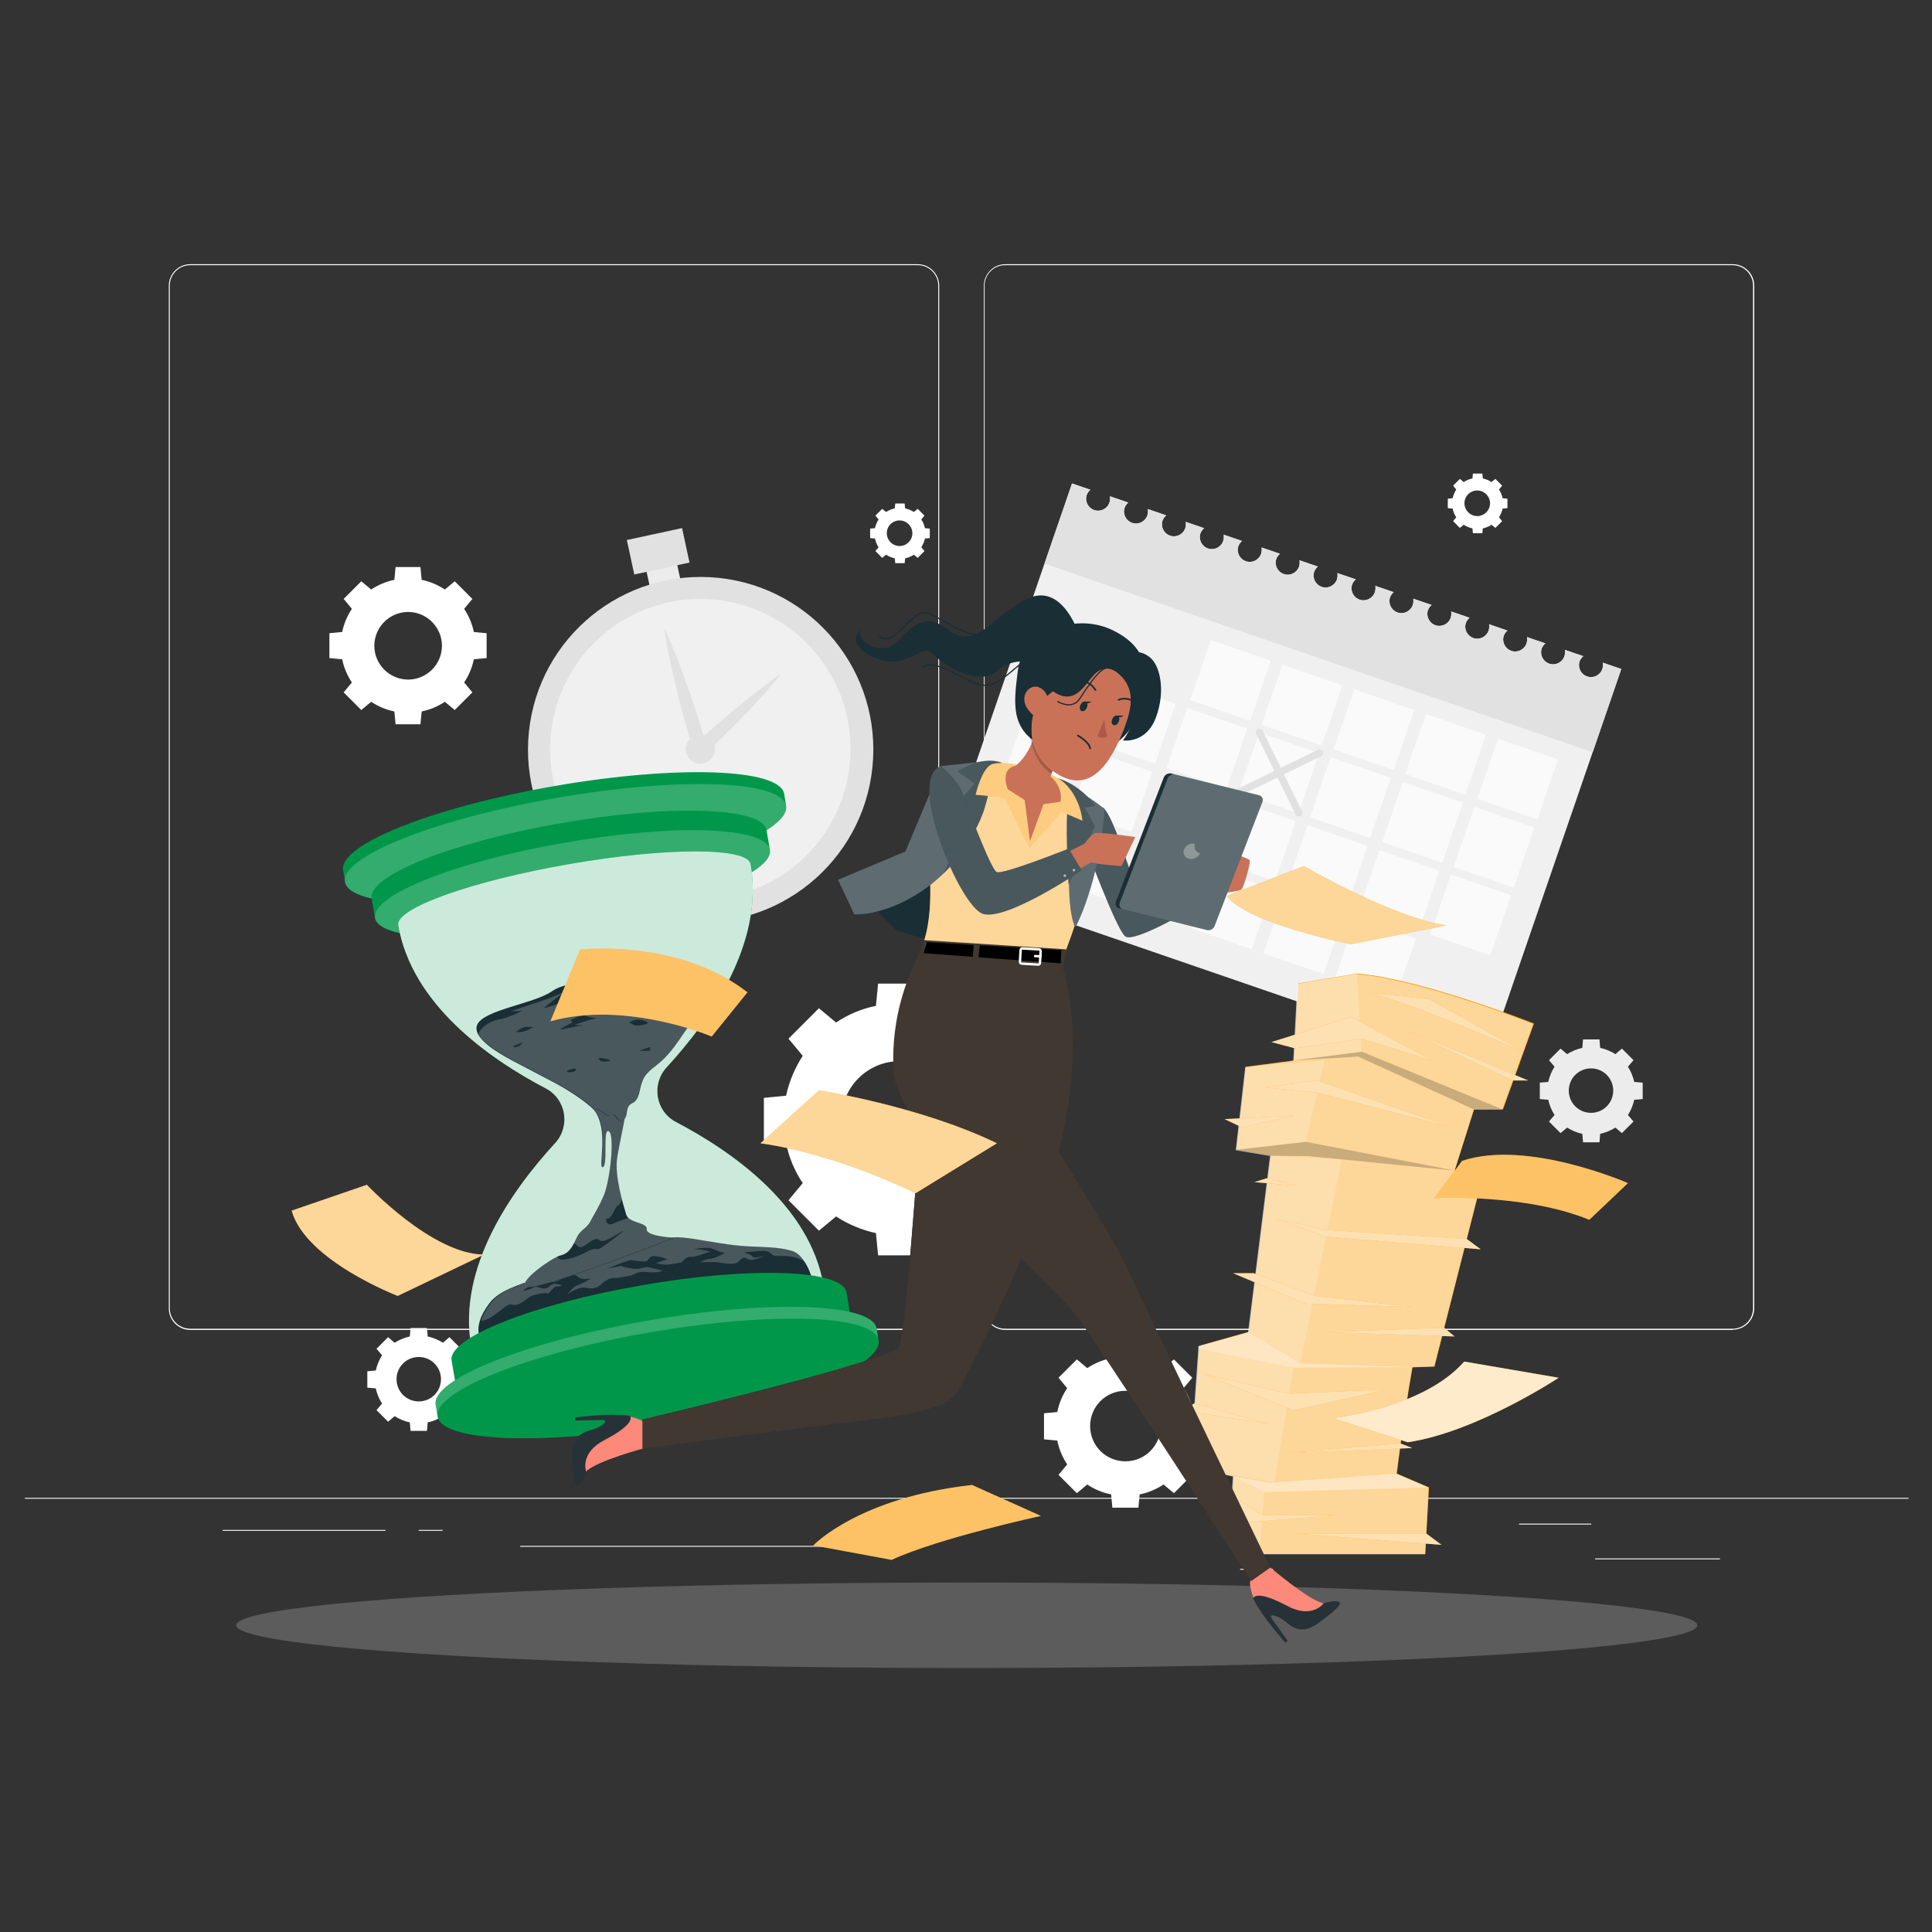 <?xml version="1.0" encoding="UTF-8"?>
<svg xmlns="http://www.w3.org/2000/svg" version="1.1" viewBox="0 0 800 800">
  <rect x="0" y="0" width="800" height="800" fill="#333333" stroke="none"/>
  <defs>
    <style>
      .cls-1, .cls-2 {
        opacity: .2;
      }

      .cls-1, .cls-3, .cls-4, .cls-5, .cls-6, .cls-7, .cls-8, .cls-9, .cls-10 {
        fill: #fff;
      }

      .cls-11 {
        fill: #fafafa;
      }

      .cls-12 {
        fill: #263237;
      }

      .cls-13 {
        fill: #fb9900;
      }

      .cls-2, .cls-14 {
        isolation: isolate;
      }

      .cls-15 {
        fill: #f0f0f0;
      }

      .cls-16 {
        fill: #ad5945;
      }

      .cls-17 {
        stroke: #e1e1e1;
        stroke-width: 3px;
      }

      .cls-17, .cls-18, .cls-19, .cls-20 {
        fill: none;
        stroke-linecap: round;
        stroke-linejoin: round;
      }

      .cls-21 {
        fill: #413831;
      }

      .cls-4 {
        opacity: .5;
      }

      .cls-22 {
        fill: #1a2e35;
      }

      .cls-18 {
        stroke-width: .5px;
      }

      .cls-18, .cls-19 {
        stroke: #1a2e35;
      }

      .cls-14, .cls-8, .cls-23 {
        opacity: 0;
      }

      .cls-24 {
        fill: #fd897b;
      }

      .cls-5 {
        opacity: .3;
      }

      .cls-6 {
        opacity: .8;
      }

      .cls-7 {
        opacity: .4;
      }

      .cls-25 {
        fill: #ececec;
      }

      .cls-19 {
        stroke-width: .7px;
      }

      .cls-26 {
        fill: #ca7258;
      }

      .cls-20 {
        stroke: #fff;
      }

      .cls-9 {
        opacity: .6;
      }

      .cls-10 {
        opacity: .7;
      }

      .cls-27 {
        fill: #00974a;
      }

      .cls-28 {
        fill: #e1e1e1;
      }
    </style>
  </defs>
  <!-- Generator: Adobe Illustrator 28.7.1, SVG Export Plug-In . SVG Version: 1.2.0 Build 142)  -->
  <g>
    <g id="Calque_1">
      <g>
        <rect class="cls-25" x="10.3" y="620.2" width="780" height=".4"/>
        <rect class="cls-25" x="660.5" y="645.3" width="51.7" height=".4"/>
        <rect class="cls-25" x="513.5" y="649.6" width="13.6" height=".4"/>
        <rect class="cls-25" x="629" y="630.9" width="29.9" height=".4"/>
        <rect class="cls-25" x="92.2" y="633.5" width="67.4" height=".4"/>
        <rect class="cls-25" x="173.4" y="633.5" width="9.9" height=".4"/>
        <rect class="cls-25" x="215.4" y="640.1" width="146.1" height=".4"/>
        <path class="cls-3" d="M380.1,550.7H78.8c-4.9,0-8.9-4-8.9-8.9V118.3c0-4.9,4-8.9,8.9-8.9h301.2c4.9,0,8.9,4,8.9,8.9v423.4c0,4.9-4,8.9-8.9,8.9ZM78.8,109.8c-4.7,0-8.5,3.8-8.5,8.5v423.4c0,4.7,3.8,8.5,8.5,8.5h301.2c4.7,0,8.5-3.8,8.5-8.5V118.3c0-4.7-3.8-8.5-8.5-8.5H78.8Z"/>
        <path class="cls-3" d="M717.5,550.7h-301.2c-4.9,0-8.9-4-8.9-8.9V118.3c0-4.9,4-8.9,8.9-8.9h301.2c4.9,0,8.9,4,8.9,8.9v423.4c0,4.9-4,8.9-8.9,8.9ZM416.2,109.8c-4.7,0-8.5,3.8-8.5,8.5v423.4c0,4.7,3.8,8.5,8.5,8.5h301.2c4.7,0,8.5-3.8,8.5-8.5V118.3c0-4.7-3.8-8.5-8.5-8.5h-301.2Z"/>
      </g>
      <g>
        <g>
          <rect class="cls-25" x="268.1" y="232.2" width="13" height="13" transform="translate(-44.1 63.1) rotate(-12.2)"/>
          <circle class="cls-28" cx="290" cy="310.2" r="71.5" transform="translate(-35.3 583.2) rotate(-86.9)"/>
          <circle class="cls-15" cx="290" cy="310.2" r="62.2" transform="translate(-130.5 250.9) rotate(-38.9)"/>
          <rect class="cls-28" x="260.7" y="221.2" width="23.4" height="14.6" transform="translate(-42 62.5) rotate(-12.2)"/>
          <path class="cls-28" d="M295.9,308.9c.7,3.3-1.4,6.5-4.6,7.2s-6.5-1.4-7.2-4.6c-.7-3.3,1.4-6.5,4.6-7.2,3.3-.7,6.5,1.4,7.2,4.6Z"/>
          <path class="cls-28" d="M275,259.9c1.9,4,3.5,8.1,5.2,12.1l2.3,6.1,2.2,6.2c1.5,4.1,2.8,8.3,4.2,12.4,1.3,4.2,2.6,8.3,3.8,12.5l-4.7-1.3c2.8-2.6,5.7-5.2,8.6-7.7,2.9-2.5,5.8-5,8.8-7.4,2.9-2.5,6-4.8,9-7.2,3.1-2.3,6.1-4.7,9.3-6.8-2.4,3-5,5.9-7.5,8.8-2.6,2.8-5.2,5.7-7.9,8.4-2.7,2.8-5.3,5.5-8.1,8.2-2.7,2.7-5.5,5.3-8.3,8l-3.3,3.1-1.4-4.4c-1.3-4.2-2.5-8.4-3.7-12.6-1.2-4.2-2.3-8.4-3.3-12.7l-1.5-6.4-1.4-6.4c-.9-4.3-1.7-8.6-2.3-13Z"/>
        </g>
        <g>
          <path class="cls-15" d="M670.9,278.3l-56.1,163.1-227-78.1,56.1-163.1,7.6,2.6c-.6.5-1.2,1.3-1.5,2.1-.9,2.6.5,5.4,3.1,6.3,2.6.9,5.4-.5,6.3-3.1.3-.9.3-1.8.2-2.6l7.6,2.6c-.6.5-1.2,1.3-1.5,2.1-.9,2.6.5,5.4,3.1,6.3,2.6.9,5.4-.5,6.3-3.1.3-.9.3-1.8.2-2.6l7.6,2.6c-.6.5-1.2,1.3-1.5,2.1-.9,2.6.5,5.4,3.1,6.3,2.6.9,5.4-.5,6.3-3.1.3-.9.3-1.8.2-2.6l7.6,2.6c-.6.5-1.2,1.3-1.5,2.1-.9,2.6.5,5.4,3.1,6.3,2.6.9,5.4-.5,6.3-3.1.3-.9.3-1.8.2-2.6l7.6,2.6c-.6.5-1.2,1.3-1.5,2.1-.9,2.6.5,5.4,3.1,6.3,2.6.9,5.4-.5,6.3-3.1.3-.9.3-1.8.2-2.6l7.6,2.6c-.6.5-1.2,1.3-1.5,2.1-.9,2.6.5,5.4,3.1,6.3,2.6.9,5.4-.5,6.3-3.1.3-.9.3-1.8.2-2.6l7.6,2.6c-.6.5-1.2,1.3-1.5,2.1-.9,2.6.5,5.4,3.1,6.3,2.6.9,5.4-.5,6.3-3.1.3-.9.3-1.8.2-2.6l7.6,2.6c-.6.5-1.2,1.3-1.5,2.1-.9,2.6.5,5.4,3.1,6.3,2.6.9,5.4-.5,6.3-3.1.3-.9.3-1.8.2-2.6l7.6,2.6c-.6.5-1.2,1.3-1.5,2.1-.9,2.6.5,5.4,3.1,6.3,2.6.9,5.4-.5,6.3-3.1.3-.9.3-1.8.2-2.6l7.6,2.6c-.6.5-1.2,1.3-1.5,2.1-.9,2.6.5,5.4,3.1,6.3,2.6.9,5.4-.5,6.3-3.1.3-.9.3-1.8.2-2.6l7.6,2.6c-.6.5-1.2,1.3-1.5,2.1-.9,2.6.5,5.4,3.1,6.3,2.6.9,5.4-.5,6.3-3.1.3-.9.3-1.8.2-2.6l7.6,2.6c-.6.5-1.2,1.3-1.5,2.1-.9,2.6.5,5.4,3.1,6.3,2.6.9,5.4-.5,6.3-3.1.3-.9.3-1.8.2-2.6l7.6,2.6c-.6.5-1.2,1.3-1.5,2.1-.9,2.6.5,5.4,3.1,6.3,2.6.9,5.4-.5,6.3-3.1.3-.9.3-1.8.2-2.6l7.6,2.6c-.6.5-1.2,1.3-1.5,2.1-.9,2.6.5,5.4,3.1,6.3,2.6.9,5.4-.5,6.3-3.1.3-.9.3-1.8.2-2.6l7.6,2.6Z"/>
          <path class="cls-28" d="M670.9,278.3l-11.4,33.2-227-78.1,11.4-33.2,7.6,2.6c-.6.5-1.2,1.3-1.5,2.1-.9,2.6.5,5.4,3.1,6.3,2.6.9,5.4-.5,6.3-3.1.3-.9.3-1.8.2-2.6l7.6,2.6c-.6.5-1.2,1.3-1.5,2.1-.9,2.6.5,5.4,3.1,6.3,2.6.9,5.4-.5,6.3-3.1.3-.9.3-1.8.2-2.6l7.6,2.6c-.6.5-1.2,1.3-1.5,2.1-.9,2.6.5,5.4,3.1,6.3,2.6.9,5.4-.5,6.3-3.1.3-.9.3-1.8.2-2.6l7.6,2.6c-.6.5-1.2,1.3-1.5,2.1-.9,2.6.5,5.4,3.1,6.3,2.6.9,5.4-.5,6.3-3.1.3-.9.3-1.8.2-2.6l7.6,2.6c-.6.5-1.2,1.3-1.5,2.1-.9,2.6.5,5.4,3.1,6.3,2.6.9,5.4-.5,6.3-3.1.3-.9.3-1.8.2-2.6l7.6,2.6c-.6.5-1.2,1.3-1.5,2.1-.9,2.6.5,5.4,3.1,6.3,2.6.9,5.4-.5,6.3-3.1.3-.9.3-1.8.2-2.6l7.6,2.6c-.6.5-1.2,1.3-1.5,2.1-.9,2.6.5,5.4,3.1,6.3,2.6.9,5.4-.5,6.3-3.1.3-.9.3-1.8.2-2.6l7.6,2.6c-.6.5-1.2,1.3-1.5,2.1-.9,2.6.5,5.4,3.1,6.3,2.6.9,5.4-.5,6.3-3.1.3-.9.3-1.8.2-2.6l7.6,2.6c-.6.5-1.2,1.3-1.5,2.1-.9,2.6.5,5.4,3.1,6.3,2.6.9,5.4-.5,6.3-3.1.3-.9.3-1.8.2-2.6l7.6,2.6c-.6.5-1.2,1.3-1.5,2.1-.9,2.6.5,5.4,3.1,6.3,2.6.9,5.4-.5,6.3-3.1.3-.9.3-1.8.2-2.6l7.6,2.6c-.6.5-1.2,1.3-1.5,2.1-.9,2.6.5,5.4,3.1,6.3,2.6.9,5.4-.5,6.3-3.1.3-.9.3-1.8.2-2.6l7.6,2.6c-.6.5-1.2,1.3-1.5,2.1-.9,2.6.5,5.4,3.1,6.3,2.6.9,5.4-.5,6.3-3.1.3-.9.3-1.8.2-2.6l7.6,2.6c-.6.5-1.2,1.3-1.5,2.1-.9,2.6.5,5.4,3.1,6.3,2.6.9,5.4-.5,6.3-3.1.3-.9.3-1.8.2-2.6l7.6,2.6c-.6.5-1.2,1.3-1.5,2.1-.9,2.6.5,5.4,3.1,6.3,2.6.9,5.4-.5,6.3-3.1.3-.9.3-1.8.2-2.6l7.6,2.6Z"/>
          <g>
            <g>
              <rect class="cls-11" x="496.5" y="268.4" width="26.3" height="26.3" transform="translate(119.3 -150.4) rotate(19)"/>
              <rect class="cls-11" x="526.2" y="278.7" width="26.3" height="26.3" transform="translate(124.2 -159.6) rotate(19)"/>
              <rect class="cls-11" x="555.9" y="288.9" width="26.3" height="26.3" transform="translate(129.2 -168.7) rotate(19)"/>
              <rect class="cls-11" x="585.6" y="299.1" width="26.3" height="26.3" transform="translate(134.1 -177.8) rotate(19)"/>
              <rect class="cls-11" x="615.4" y="309.3" width="26.3" height="26.3" transform="translate(139.1 -186.9) rotate(19)"/>
            </g>
            <g>
              <rect class="cls-11" x="427.3" y="276.1" width="26.3" height="26.3" transform="translate(118 -127.5) rotate(19)"/>
              <rect class="cls-11" x="457.1" y="286.3" width="26.3" height="26.3" transform="translate(123 -136.7) rotate(19)"/>
              <rect class="cls-11" x="486.8" y="296.6" width="26.3" height="26.3" transform="translate(127.9 -145.8) rotate(19)"/>
              <rect class="cls-11" x="516.5" y="306.8" width="26.3" height="26.3" transform="translate(132.9 -154.9) rotate(19)"/>
              <rect class="cls-11" x="546.2" y="317" width="26.3" height="26.3" transform="translate(137.8 -164) rotate(19)"/>
              <rect class="cls-11" x="576" y="327.2" width="26.3" height="26.3" transform="translate(142.8 -173.1) rotate(19)"/>
              <rect class="cls-11" x="605.7" y="337.5" width="26.3" height="26.3" transform="translate(147.7 -182.2) rotate(19)"/>
            </g>
            <g>
              <rect class="cls-11" x="417.7" y="304.2" width="26.3" height="26.3" transform="translate(126.7 -122.9) rotate(19)"/>
              <rect class="cls-11" x="447.4" y="314.5" width="26.3" height="26.3" transform="translate(131.6 -132) rotate(19)"/>
              <rect class="cls-11" x="477.1" y="324.7" width="26.3" height="26.3" transform="translate(136.5 -141.1) rotate(19)"/>
              <rect class="cls-11" x="506.8" y="334.9" width="26.3" height="26.3" transform="translate(141.5 -150.2) rotate(19)"/>
              <rect class="cls-11" x="536.6" y="345.1" width="26.3" height="26.3" transform="translate(146.4 -159.3) rotate(19)"/>
              <rect class="cls-11" x="566.3" y="355.4" width="26.3" height="26.3" transform="translate(151.4 -168.4) rotate(19)"/>
              <rect class="cls-11" x="596" y="365.6" width="26.3" height="26.3" transform="translate(156.3 -177.6) rotate(19)"/>
            </g>
            <g>
              <rect class="cls-11" x="408" y="332.4" width="26.3" height="26.3" transform="translate(135.3 -118.2) rotate(19)"/>
              <rect class="cls-11" x="437.7" y="342.6" width="26.3" height="26.3" transform="translate(140.2 -127.3) rotate(19)"/>
              <rect class="cls-11" x="467.4" y="352.8" width="26.3" height="26.3" transform="translate(145.2 -136.4) rotate(19)"/>
              <rect class="cls-11" x="497.2" y="363" width="26.3" height="26.3" transform="translate(150.1 -145.5) rotate(19)"/>
              <rect class="cls-11" x="526.9" y="373.3" width="26.3" height="26.3" transform="translate(155.1 -154.6) rotate(19)"/>
              <rect class="cls-11" x="556.6" y="383.5" width="26.3" height="26.3" transform="translate(160 -163.8) rotate(19)"/>
            </g>
          </g>
          <line class="cls-17" x1="521.5" y1="303.2" x2="537.8" y2="336.6"/>
          <line class="cls-17" x1="546.4" y1="311.8" x2="512.9" y2="328.1"/>
        </g>
        <g>
          <path class="cls-3" d="M136.4,262.2v10.3l5.3.5c.7,3.5,2.1,6.7,4,9.6l-3.4,4.1,7.3,7.3,4.1-3.4c2.9,1.9,6.1,3.3,9.6,4l.5,5.3h10.3l.5-5.3c3.5-.7,6.7-2.1,9.6-4l4.1,3.4,7.3-7.3-3.4-4.1c1.9-2.9,3.3-6.1,4-9.6l5.3-.5v-10.3l-5.3-.5c-.7-3.5-2.1-6.7-4-9.6l3.4-4.1-7.3-7.3-4.1,3.4c-2.9-1.9-6.1-3.3-9.6-4l-.5-5.3h-10.3l-.5,5.3c-3.5.7-6.7,2.1-9.6,4l-4.1-3.4-7.3,7.3,3.4,4.1c-1.9,2.9-3.3,6.1-4,9.6l-5.3.5ZM169,253.4c7.7,0,14,6.3,14,14s-6.3,14-14,14-14-6.3-14-14,6.3-14,14-14Z"/>
          <path class="cls-3" d="M382.4,510.6c6-1.2,11.6-3.6,16.5-6.9l7.1,5.9,12.6-12.6-5.9-7.1c3.2-4.9,5.6-10.5,6.9-16.5l9.2-.9v-17.9l-9.2-.9c-1.2-6-3.6-11.6-6.9-16.5l5.9-7.1-12.6-12.6-7.1,5.9c-4.9-3.2-10.5-5.6-16.5-6.9l-.9-9.2h-17.9l-.9,9.2c-6,1.2-11.6,3.6-16.5,6.9l-7.1-5.9-12.6,12.6,5.9,7.1c-3.2,4.9-5.6,10.5-6.9,16.5l-9.2.9v17.9l9.2.9c1.2,6,3.6,11.6,6.9,16.5l-5.9,7.1,12.6,12.6,7.1-5.9c4.9,3.2,10.5,5.6,16.5,6.9l.9,9.2h17.9l.9-9.2ZM348.4,463.6c0-13.4,10.8-24.2,24.2-24.2s24.2,10.8,24.2,24.2-10.8,24.2-24.2,24.2-24.2-10.8-24.2-24.2Z"/>
          <path class="cls-3" d="M183.4,586.4l2.7,2.3,4.8-4.8-2.3-2.7c1.2-1.9,2.1-4,2.6-6.3l3.5-.3v-6.8l-3.5-.3c-.5-2.3-1.4-4.4-2.6-6.3l2.3-2.7-4.8-4.8-2.7,2.3c-1.9-1.2-4-2.1-6.3-2.6l-.3-3.5h-6.8s-.3,3.5-.3,3.5c-2.3.5-4.4,1.4-6.3,2.6l-2.7-2.3-4.8,4.8,2.3,2.7c-1.2,1.9-2.1,4-2.6,6.3l-3.5.3v6.8l3.5.3c.5,2.3,1.4,4.4,2.6,6.3l-2.3,2.7,4.8,4.8,2.7-2.3c1.9,1.2,4,2.1,6.3,2.6l.3,3.5h6.8l.3-3.5c2.3-.5,4.4-1.4,6.3-2.6ZM164.2,571.1c0-5.1,4.1-9.2,9.2-9.2s9.2,4.1,9.2,9.2-4.1,9.2-9.2,9.2-9.2-4.1-9.2-9.2Z"/>
          <path class="cls-3" d="M378.4,229.7l1.6,1.3,2.8-2.8-1.3-1.6c.7-1.1,1.2-2.3,1.5-3.6l2-.2v-3.9l-2-.2c-.3-1.3-.8-2.6-1.5-3.6l1.3-1.6-2.8-2.8-1.6,1.3c-1.1-.7-2.3-1.2-3.6-1.5l-.2-2h-3.9s-.2,2-.2,2c-1.3.3-2.6.8-3.6,1.5l-1.6-1.3-2.8,2.8,1.3,1.6c-.7,1.1-1.2,2.3-1.5,3.6l-2,.2v3.9l2,.2c.3,1.3.8,2.6,1.5,3.6l-1.3,1.6,2.8,2.8,1.6-1.3c1.1.7,2.3,1.2,3.6,1.5l.2,2h3.9l.2-2c1.3-.3,2.6-.8,3.6-1.5ZM367.2,220.8c0-3,2.4-5.3,5.3-5.3s5.3,2.4,5.3,5.3-2.4,5.3-5.3,5.3-5.3-2.4-5.3-5.3Z"/>
          <path class="cls-3" d="M617.6,217.3l1.6,1.3,2.8-2.8-1.3-1.6c.7-1.1,1.2-2.3,1.5-3.6l2-.2v-3.9l-2-.2c-.3-1.3-.8-2.6-1.5-3.6l1.3-1.6-2.8-2.8-1.6,1.3c-1.1-.7-2.3-1.2-3.6-1.5l-.2-2h-3.9s-.2,2-.2,2c-1.3.3-2.6.8-3.6,1.5l-1.6-1.3-2.8,2.8,1.3,1.6c-.7,1.1-1.2,2.3-1.5,3.6l-2,.2v3.9l2,.2c.3,1.3.8,2.6,1.5,3.6l-1.3,1.6,2.8,2.8,1.6-1.3c1.1.7,2.3,1.2,3.6,1.5l.2,2h3.9l.2-2c1.3-.3,2.6-.8,3.6-1.5ZM606.4,208.4c0-3,2.4-5.3,5.3-5.3s5.3,2.4,5.3,5.3-2.4,5.3-5.3,5.3-5.3-2.4-5.3-5.3Z"/>
          <path class="cls-25" d="M668.9,466.9l2.7,2.3,4.8-4.8-2.3-2.7c1.2-1.9,2.1-4,2.6-6.3l3.5-.3v-6.8l-3.5-.3c-.5-2.3-1.4-4.4-2.6-6.3l2.3-2.7-4.8-4.8-2.7,2.3c-1.9-1.2-4-2.1-6.3-2.6l-.3-3.5h-6.8s-.3,3.5-.3,3.5c-2.3.5-4.4,1.4-6.3,2.6l-2.7-2.3-4.8,4.8,2.3,2.7c-1.2,1.9-2.1,4-2.6,6.3l-3.5.3v6.8l3.5.3c.5,2.3,1.4,4.4,2.6,6.3l-2.3,2.7,4.8,4.8,2.7-2.3c1.9,1.2,4,2.1,6.3,2.6l.3,3.5h6.8l.3-3.5c2.3-.5,4.4-1.4,6.3-2.6ZM649.6,451.6c0-5.1,4.1-9.2,9.2-9.2s9.2,4.1,9.2,9.2-4.1,9.2-9.2,9.2-9.2-4.1-9.2-9.2Z"/>
          <path class="cls-3" d="M481.8,614.7l4.3,3.6,7.6-7.6-3.6-4.3c2-3,3.4-6.3,4.1-9.9l5.5-.5v-10.8l-5.5-.5c-.7-3.6-2.2-7-4.1-9.9l3.6-4.3-7.6-7.6-4.3,3.6c-3-2-6.3-3.4-9.9-4.1l-.5-5.5h-10.8s-.5,5.5-.5,5.5c-3.6.7-7,2.2-9.9,4.1l-4.3-3.6-7.6,7.6,3.6,4.3c-2,3-3.4,6.3-4.1,9.9l-5.5.5v10.8l5.5.5c.7,3.6,2.2,7,4.1,9.9l-3.6,4.3,7.6,7.6,4.3-3.6c3,2,6.3,3.4,9.9,4.1l.5,5.5h10.8l.5-5.5c3.6-.7,7-2.2,9.9-4.1ZM451.4,590.5c0-8.1,6.5-14.6,14.6-14.6s14.6,6.5,14.6,14.6-6.5,14.6-14.6,14.6-14.6-6.5-14.6-14.6Z"/>
        </g>
      </g>
      <ellipse id="_x3C_Path_x3E_" class="cls-1" cx="400.3" cy="673" rx="302.5" ry="17.7"/>
      <g>
        <g>
          <path class="cls-27" d="M230.1,325.4c-50.4,8.7-89.9,24.3-88,34.9l.8,4.9h0c1.8,10.5,44.2,12,94.6,3.3,50.4-8.7,89.9-24.3,88-34.9l-.8-4.9c-1.8-10.5-44.2-12-94.6-3.3Z"/>
          <ellipse class="cls-1" cx="234.2" cy="349.4" rx="92.7" ry="19.4" transform="translate(-56.1 45) rotate(-9.8)"/>
          <path class="cls-27" d="M232.7,340.8c-45.2,7.8-80.5,21.8-78.8,31.2l1.4,8.2h0c1.6,9.4,39.6,10.8,84.7,2.9,45.2-7.8,80.5-21.8,78.8-31.2h0l-1.4-8.2c-1.6-9.4-39.6-10.8-84.7-2.9Z"/>
          <path class="cls-1" d="M155.3,380.1c1.6,9.4,39.6,10.8,84.7,2.9,45.2-7.8,80.5-21.8,78.8-31.2-1.6-9.4-39.6-10.8-84.7-2.9-45.2,7.8-80.5,21.8-78.8,31.2Z"/>
        </g>
        <g>
          <path class="cls-27" d="M279.9,464.6c-8.4-4.4-10.3-15.6-3.9-22.6,18.3-19.9,40.5-51.6,34.8-84.2-1.2-7-34.8-7-75.1,0-40.3,7-72,18.3-70.8,25.3,5.6,32.6,37.1,55,61.1,67.6,8.4,4.4,10.3,15.6,3.9,22.6-18.3,19.9-40.5,51.6-34.8,84.2,1.2,7,34.8,7,75.1,0,40.3-7,72-18.3,70.8-25.3-5.6-32.6-37.1-55-61.1-67.6Z"/>
          <path class="cls-6" d="M279.9,464.6c-8.4-4.4-10.3-15.6-3.9-22.6,18.3-19.9,40.5-51.6,34.8-84.2-1.2-7-34.8-7-75.1,0-40.3,7-72,18.3-70.8,25.3,5.6,32.6,37.1,55,61.1,67.6,8.4,4.4,10.3,15.6,3.9,22.6-18.3,19.9-40.5,51.6-34.8,84.2,1.2,7,34.8,7,75.1,0,40.3-7,72-18.3,70.8-25.3-5.6-32.6-37.1-55-61.1-67.6Z"/>
        </g>
        <g>
          <path class="cls-22" d="M337.4,534.1c.7,7.3-129,32.6-137.7,21.4-1.5-1.9-2.2-4.8-1-8.6.6-2.1,1.9-4.5,3.9-7.2,4-5.4,12.8-7.8,18.8-10,4-1.5,8.1-2.8,12.2-4.2,4.4-1.5,8.9-.5,12.6-3.8,2.3-2,4-4.9,6.9-5.7,2.2-.5,4.5.3,6.6-.3,2.8-.7,4.8-3.7,7.6-3.8,1.4,0,2.8.7,4.2,1,2.5.5,5.1-.3,7.6-.5,2.5-.2,5,.2,7.5.5,7.8,1.2,15.6,2.8,23.4,3.2,5.8.3,12.2.2,17.8,1.8,2.2.6,4.2,2.5,5.7,5.1h0c1.9,3.1,3.2,7.1,3.6,11.1Z"/>
          <path class="cls-1" d="M294.4,518.2c.1,0,0,0-.3,0,.1,0,.2,0,.3,0Z"/>
          <path class="cls-1" d="M333.8,523c-3.6-3.3-10.2-3-12.1-2.9-1.9.1-2.6-1.5-4-2-1.4-.5-9.9.6-9.9.6,0,0,3.2.6,3.8,1.6.5,1,4.2-.1,4.7-.3-.5.3-4.8,2.6-6.9,1.2-2.2-1.5-2.9,1.2-4.5,1.8-1.6.7-6.7,0-7.6-.3-.8-.3-7.3,0-7.3,0,0,0,2.8-1.6,4.2-1.5,1.4.2,6.9-2.7,5.7-2.5-1.1.2-3.7-1.3-5.7-1.9-1.2-.4-5.1.1-7.2.5,2.6-.2,6.1.7,7.2,1-.7,0-2.1.7-4.7,1.5-2.9.9-2.8.5-4.3.7-1.5.3-2.9,2.2-2.9,2.2,0,0-2.6.6-5.4.9-2.8.3-5.3-.6-5.3-.6l4.9-1.6-1.7-.5c-1.7-.5-1.6-.5-3.6-.8-2-.3-2.8,1.6-3.3,2-.5.5-4.8,0-6-.3-1.2-.4-10.2,3.4-10.2,3.4l5.6-1s.9.6,4.6,1.1c3.8.5,4.3-.7,5.9-.6,1.6.1,6.8,1.5,6.8,1.5l-2,.5s-2.2.4-5.4,0c-3.2-.4-4.8,1.2-5.7,1.4-.9.2-6.3,1.3-7.3,1.1-1-.2-3.7,1-5.1,2.5-1.5,1.5-3.7,2.3-6.5,1.5-2.8-.7-7.6,2.7-7.6,2.7,0,0,2.5-3.3,3.8-3.6,1.3-.2,5.9-2.9,5.9-2.9,0,0-1,0-2.1.2-1.1.2-2.4-.2-3.9-1.3-1.5-1.1-3.1-.2-5.4.9-2.3,1.2-4.8,2.6-7.2.9-2.4-1.7-9.8,4.6-9.8,4.6,0,0,4.3-1.1,4.9-1.7.7-.6,1.2,0,3.4.5,2.2.4,2.9-1.1,4-1.7,1.1-.6,4.3.4,4.3.4,0,0-1.3.6-2.4.5-1.2-.2-3.1,3.2-3.7,2.9-.6-.4-5.2.2-7.1,1.2-1.9,1-4.8,4.4-7.7,3.4-2.4-.9-8,6.6-12.8,6.7.6-2.1,1.9-4.5,3.9-7.2,4-5.4,12.8-7.8,18.8-10,4-1.5,8.1-2.8,12.2-4.2,4.4-1.5,8.9-.5,12.6-3.8,2.3-2,4-4.9,6.9-5.7,2.2-.5,4.5.3,6.6-.3,2.8-.7,4.8-3.7,7.6-3.8,1.4,0,2.8.7,4.2,1,2.5.5,5.1-.3,7.6-.5,2.5-.2,5,.2,7.5.5,7.8,1.2,15.6,2.8,23.4,3.2,5.8.3,12.2.2,17.8,1.8,2.2.6,4.2,2.5,5.7,5.1Z"/>
        </g>
        <g>
          <path class="cls-27" d="M265.8,532.2c-45.2,7.8-80.5,21.8-78.8,31.2l1.4,8.2h0c1.6,9.4,39.6,10.8,84.7,2.9,45.2-7.8,80.5-21.8,78.8-31.2h0l-1.4-8.2c-1.6-9.4-39.6-10.8-84.7-2.9Z"/>
          <path class="cls-27" d="M268.4,546.8c-50.4,8.7-89.9,24.3-88,34.9l.8,4.9h0c1.8,10.5,44.2,12,94.6,3.3,50.4-8.7,89.9-24.3,88-34.9l-.8-4.9c-1.8-10.5-44.2-12-94.6-3.3Z"/>
          <g>
            <path class="cls-1" d="M210.3,595.4c-1.3,0-2.5-.1-3.7-.2,1.2,0,2.4.1,3.7.2Z"/>
            <path class="cls-1" d="M294.3,586.2c-.1,0-.2,0-.3,0,.1,0,.2,0,.3,0Z"/>
            <path class="cls-1" d="M190.8,593c.5.1,1,.3,1.6.4-.5-.1-1.1-.2-1.6-.4Z"/>
            <path class="cls-1" d="M268.4,546.8c-50.4,8.7-89.9,24.3-88,34.9l.8,4.9c.3,1.6,1.5,2.9,3.5,4.1-2-1.2-3.2-2.5-3.5-4.1-1.8-10.5,37.6-26.2,88-34.9,50.4-8.7,92.8-7.3,94.6,3.3h0l-.8-4.9c-1.8-10.5-44.2-12-94.6-3.3Z"/>
          </g>
        </g>
        <g>
          <path class="cls-22" d="M260.7,451.6c-1,7.8-3.8,19.6-5.1,27.5-1.3,7.9,2.6,20.1,3.7,23.8s8.8,3.1,8.5,6.1c-.3,3,11.5,3.5,11.5,3.5,0,0-55.2,21.8-60.8,20.4-5.5-1.4,10.4-12.3,13.4-13,3.1-.7,4.7-2.6,6.7-7,2-4.4,4.2-3.6,6.3-8,1-1.9,3.2-5.3,5.2-10.1,2.5-6.1,4.6-24.8,2-26.4-2.7-1.6-.2,14.3-2.5,14.9-2.2.5,2.9-15.7-3.8-23.9-6.7-8.2,14.8-7.7,14.8-7.7Z"/>
          <path class="cls-1" d="M279.2,512.4s-55.2,21.8-60.8,20.5c-5.1-1.3,7.9-10.6,12.4-12.7.3,3.2,9,0,12.4-2,3.4-1.9,3.7-.5,5-1.1,1.3-.6,10.8-7.7,9.8-7.4-1,.3-8.1,5.6-9.8,3.8-1.7-1.7-4.6,1.6-6.7,2.6-1.8.9-2.3-.2-3.8-1.5.3-.5.6-1.1.9-1.8,2-4.4,4.2-3.6,6.3-8,1-1.9,3.2-5.3,5.2-10.1,2.5-6.1,4.6-24.8,2-26.4-2.7-1.6-.2,14.3-2.4,14.9-2.2.5,2.9-15.7-3.8-23.9-6.7-8.2,14.8-7.7,14.8-7.7-1,7.8-3.8,19.6-5.1,27.5-.8,5.2.5,12.2,1.9,17.4-.4,1.3-.9,2.4-1.5,2.6-1.4.4-2.4,5.3-4.3,5.4-1.8.1-.3,3.6,2.3,2.1,1.7-.9,4.4-1.5,6.3-2.4,2.4,2.1,7.8,2.1,7.5,4.6-.3,3,11.5,3.5,11.5,3.5Z"/>
        </g>
        <g>
          <path class="cls-22" d="M290.6,415.9c-.3.4-.5.8-.6,1.1-2.1,3.9-4.5,7.6-7.1,11.2-2.5,3.7-5.2,7.6-8.5,10.7-3,2.9-6,4.2-7.9,7.7-.4.8-.7,1.7-1,2.7-.7,2.6-.9,5.7-3.1,7.2-.5.3-1.1.5-1.6,1-1.1,1-1.1,2.7-1.4,4.2-.3,1.5-1.7,3.1-3,2.4-1.1-.6-1.5-2.5-2.7-2.4-.3,0-.6.2-.9.3-1.3.3-2.5-.7-3.4-1.5-1-.9-2.4-1.7-3.5-1-3.5-3.3-7.2-5.8-11.1-8.2-3.3-2-6.6-3.7-10.2-5.6-7.8-4.2-16.9-8.4-22.3-12.7-2-1.6-3.5-3.2-4.4-4.8-.3-.7-.5-1.3-.6-2-.9-7.7,22.9-10,31.2-15.7,8.3-5.7,21.1-2.1,26.6-3.3,5.4-1.2,11.5.5,17.2,0,5.7-.4,9.3-2.1,12.6.4,3.3,2.4,7,1.7,7.7,3.6.4,1.1-1,3.5-2,5Z"/>
          <path class="cls-1" d="M283.4,413.5c-4.9-1,5.1-1.1,4.4-1.7-.7-.6-3.2-2.5-8.7-2.3-5.5.2-10.1-.2-11.2,0-1.2.2,3.8,1.7,3.8,1.7h-12.9c-4.2,0,2.9-1.7,2.9-1.7h-21.7c.6,0,4.8,2.5,2.3,2.5s-5.1,1.3-8.5,2.7c-3.4,1.3-7.8,2.7-8.4,2.7s7.8-6.3,8.3-6.6c-.5.2-7.5,3.1-10.4,4-3,1-10.8,3.6-11.6,3.8-.7.2,4.4,0,4.4,0,0,0-5.9,3-8.9,3.4-2.3.3-7.7,2.2-9.1,6.1.8,1.6,2.3,3.2,4.4,4.8,5.5,4.3,14.5,8.5,22.3,12.7,3.5,1.9,6.9,3.7,10.2,5.6,3.9,2.3,7.6,4.9,11.1,8.2,1.1-.7,2.5.2,3.5,1,1,.9,2.2,1.9,3.4,1.5.3,0,.6-.3.9-.3,1.3,0,1.6,1.9,2.7,2.4,1.3.7,2.7-.9,3-2.4.3-1.5.2-3.2,1.4-4.2.5-.4,1.1-.6,1.6-1,2.3-1.5,2.5-4.6,3.1-7.2.3-1,.6-1.9,1-2.7,1.8-3.5,4.9-4.8,7.9-7.7,3.3-3.1,5.9-7,8.5-10.7,2.5-3.6,4.9-7.3,7.1-11.2-1.8-3-1.7-2.5-6.6-3.5ZM212.8,433.6c-1.7-.2,3.7-1.9,3.7-1.9,0,0-1.3,2.1-3.7,1.9ZM213.8,427.2s2.7-2.1,3.8-2,3.3,0,3.3,0c0,0-4.3,2.9-7.1,2ZM235.3,443.9c-1.9-.4,2.1-1.6,3-1.3,1,.3-.7,1.7-3,1.3ZM244.9,422.1s-8.3,2.4-6.6,2.4h3.1c-.6,0-9.1,1.9-9.5,1.8s5.1-2.9,5.1-2.9c0,0-.6-.8-.6-1s1.9-.9,1.9-.9c.7-.6,3.7-1.4,4.8-.7,1.1.7,4.1.7,4.1.7l-2.3.6ZM248.4,439c-2.3-2.1,4.5,0,4.5,0,0,0-3,1.4-4.5,0ZM252.1,416.4c3.1-2.1,3.9,0,3.9,0,0,0-4.9.7-3.9,0ZM262.9,424.6c-.8-.4-2.4-1.2-2.4-1.2,0,0,2-1.2,3.3-1.2,2.2,0,3.6.7,4.4,1.2.9.5-4.5,1.7-5.3,1.2ZM269.1,435.1s-3.8,0-4.2,0c-.4,0,2.6-1.1,4.2-1.5v1.5ZM275,419.7s2.7-.6,4,.8c1.7,1.9-4-.8-4-.8Z"/>
        </g>
      </g>
      <g>
        <g>
          <path class="cls-13" d="M508.8,639.7l12.6,3.8h68.8l1.5-27.6-13.3-5.7s2.5-21.3,6.5-44.1l9.1-.3,19.4-76.4-11-4.8,8-25.3h12l12.8-35.5s-45.8-18.3-73.2-20.7l-24.5,4.1-1.7,31.9-19.9,2.6-3.9,34.4,14.2,2.4-9.1,73-20.5,5.8-3.6,50.3,17.8,3.7-1.8,28.4Z"/>
          <path class="cls-9" d="M610.3,459.4l-8,25.3,11,4.8-19.4,76.4-9.1.3c-4,22.8-6.5,44.1-6.5,44.1l13.3,5.7-1.5,27.6h-68.8l-12.6-3.8,1.8-28.4-17.8-3.7,3.5-49v-1.2c0,0,20.6-5.8,20.6-5.8l9.1-73-14.2-2.4,3.9-34.4,19.9-2.6,1.7-31.9,24.5-4.1c27.3,2.4,73.2,20.7,73.2,20.7l-12.8,35.5h-12Z"/>
          <polygon class="cls-7" points="591.6 615.9 523.6 617.8 510.6 611.3 525.5 614 578.3 610.2 591.6 615.9"/>
          <polygon class="cls-7" points="584.8 566.1 535.6 566.3 496.2 558.6 496.3 557.3 516.8 551.6 538.5 564.6 584.8 566.1"/>
          <polygon class="cls-2" points="602.3 484.7 541.6 478.7 525.9 478.6 511.7 476.1 540.7 472.8 602.3 484.7"/>
          <polygon class="cls-2" points="622.2 459.4 610.3 459.4 562.4 437.5 535.6 439.1 563.9 435.5 622.2 459.4"/>
          <polygon class="cls-1" points="561.8 403.1 563.9 435.5 535.6 439.1 537.3 407.3 561.8 403.1"/>
          <polygon class="cls-1" points="540.7 472.8 548.5 439.1 515.7 441.8 511.7 476.1 540.7 472.8"/>
          <polygon class="cls-1" points="525.9 478.6 555.6 480.1 538.5 564.6 516.8 551.6 525.9 478.6"/>
          <polygon class="cls-1" points="496.2 558.6 535.6 566.3 527.7 613.9 492.7 607.6 496.2 558.6"/>
          <polygon class="cls-1" points="523.6 617.8 521.4 643.5 508.8 639.7 510.6 611.3 523.6 617.8"/>
        </g>
        <polygon class="cls-13" points="499.2 569.2 533.8 577.1 574.5 575.3 535.6 584 499.2 569.2"/>
        <polygon class="cls-13" points="510.1 619.6 522.8 627.4 553.6 627.4 516.2 630.4 503.7 621.8 510.1 619.6"/>
        <polygon class="cls-13" points="536.2 635 590.6 635 596.9 639.7 536.2 635"/>
        <polygon class="cls-13" points="525.1 589.6 494.6 581.1 489.2 584 525.1 589.6"/>
        <polygon class="cls-13" points="534.2 601.6 579.9 597.7 584.8 599.6 534.2 601.6"/>
        <polygon class="cls-13" points="548.5 551.6 598 549.8 602.3 553.4 548.5 551.6"/>
        <polygon class="cls-13" points="584.8 541.2 544.2 536.6 519.1 527.2 510.6 527.2 540.5 539.8 584.8 541.2"/>
        <polygon class="cls-13" points="528.6 504.7 549.1 512.1 613.1 517.3 607.3 513 548.5 509.3 528.6 504.7"/>
        <polygon class="cls-13" points="535.6 462 507.1 463.4 514.2 466.8 535.6 462"/>
        <polygon class="cls-13" points="523.6 450.3 545.3 447.4 601.1 466.8 545 452.3 523.6 450.3"/>
        <polygon class="cls-13" points="592.9 439.1 559.5 421.1 526.5 431.5 536.2 434.1 563.9 430.1 592.9 439.1"/>
        <polygon class="cls-13" points="582.6 426.7 632.8 447.4 626.5 447.4 582.6 426.7"/>
        <path class="cls-13" d="M566.7,411l25.1,2.8,39.1,21.7s-50.5-21.9-64.1-24.5Z"/>
        <polygon class="cls-13" points="524.5 487.9 536.9 491 519.4 489.5 524.5 487.9"/>
        <g>
          <polygon class="cls-10" points="499.2 569.2 533.8 577.1 574.5 575.3 535.6 584 499.2 569.2"/>
          <polygon class="cls-10" points="510.1 619.6 522.8 627.4 553.6 627.4 516.2 630.4 503.7 621.8 510.1 619.6"/>
          <polygon class="cls-10" points="536.2 635 590.6 635 596.9 639.7 536.2 635"/>
          <polygon class="cls-10" points="525.1 589.6 494.6 581.1 489.2 584 525.1 589.6"/>
          <polygon class="cls-10" points="534.2 601.6 579.9 597.7 584.8 599.6 534.2 601.6"/>
          <polygon class="cls-10" points="548.5 551.6 598 549.8 602.3 553.4 548.5 551.6"/>
          <polygon class="cls-10" points="584.8 541.2 544.2 536.6 519.1 527.2 510.6 527.2 540.5 539.8 584.8 541.2"/>
          <polygon class="cls-10" points="528.6 504.7 549.1 512.1 613.1 517.3 607.3 513 548.5 509.3 528.6 504.7"/>
          <polygon class="cls-10" points="535.6 462 507.1 463.4 514.2 466.8 535.6 462"/>
          <polygon class="cls-10" points="523.6 450.3 545.3 447.4 601.1 466.8 545 452.3 523.6 450.3"/>
          <polygon class="cls-10" points="592.9 439.1 559.5 421.1 526.5 431.5 536.2 434.1 563.9 430.1 592.9 439.1"/>
          <polygon class="cls-10" points="582.6 426.7 632.8 447.4 626.5 447.4 582.6 426.7"/>
          <path class="cls-10" d="M566.7,411l25.1,2.8,39.1,21.7s-50.5-21.9-64.1-24.5Z"/>
          <polygon class="cls-10" points="524.5 487.9 536.9 491 519.4 489.5 524.5 487.9"/>
        </g>
        <polygon class="cls-14" points="534.2 495.9 551.1 500.2 598.7 504.7 551.1 502.4 534.2 495.9"/>
        <polygon class="cls-14" points="528.6 483.4 555.6 484.7 606.3 493.3 554.1 487.9 528.6 483.4"/>
        <polygon class="cls-14" points="521.4 468.3 542.6 464.9 596.3 477.4 542.1 466.8 521.4 468.3"/>
        <polygon class="cls-14" points="526.5 457.6 544.4 457.1 598.7 471.1 543.9 459.4 526.5 457.6"/>
        <polygon class="cls-14" points="515 447.4 542.2 444.3 515 449.4 515 447.4"/>
        <polygon class="cls-14" points="514.2 454.8 523.6 454.8 514.2 457.1 514.2 454.8"/>
        <polygon class="cls-14" points="536.9 415.4 562.3 411 596.3 423.2 562.6 413.8 536.9 417.1 536.9 415.4"/>
        <polygon class="cls-14" points="624.5 452.9 585.8 440.8 623.4 456 624.5 452.9"/>
        <polygon class="cls-14" points="557 418.4 562.7 417.1 624.5 437 563 419.1 557 418.4"/>
        <polygon class="cls-14" points="634 426.7 611.8 418.8 632.8 428.6 634 426.7"/>
        <polygon class="cls-14" points="523.6 513.6 547.4 520.8 601.1 525.1 546.9 523.3 523.6 513.6"/>
        <polygon class="cls-14" points="518.5 536 542.4 545.2 596.3 546.4 542.2 546.4 518.5 536"/>
        <polygon class="cls-14" points="586.5 560.9 540.5 555.7 521.4 547.9 539.7 558.6 586.5 560.9"/>
        <path class="cls-14" d="M602.5,531.9c-.4-.2-37.1-1.1-37.1-1.1l36.5,3.4.6-2.3Z"/>
        <polygon class="cls-23" points="495.5 562.2 534.9 570.8 562.4 570.8 534.6 572.5 496.2 564.6 495.5 562.2"/>
        <path class="cls-23" d="M582.2,581.9c0,0-38.2,4.3-38.2,4.3l37.9-2.1.3-2.1Z"/>
        <path class="cls-23" d="M503.7,579.3c-.5-.3,23.7,4.8,23.7,4.8,0,0-15.1-.5-23.7-4.8Z"/>
        <polygon class="cls-23" points="494 589.6 527.4 597.7 494 592.2 494 589.6"/>
        <polygon class="cls-23" points="500.3 601.6 528.6 608.1 570.9 607.2 528.6 610.2 500.3 601.6"/>
        <polygon class="cls-23" points="538.6 593.6 568.3 593.6 544 594.9 538.6 593.6"/>
        <path class="cls-23" d="M514.2,617.8l9.1,4s48.5-.4,47.6,0c-.9.4-47.8,2.1-47.8,2.1l-8.9-6.1Z"/>
        <path class="cls-23" d="M584.8,630.4s-45.3,1.1-44.3,1.1h37.5l6.8-1.1Z"/>
        <path class="cls-23" d="M591.6,620.9s-7.4-.8-6.8,0c.6.8,6.5,1.7,6.5,1.7l.4-1.7Z"/>
        <polygon class="cls-23" points="514.2 635 522 636.6 563.9 639.7 521.8 638.7 514.2 635"/>
      </g>
      <g>
        <path class="cls-22" d="M433.9,310c10,4.5,28.9,3.9,36.2-12,7.3-15.9,6.7-29.5-9.7-37.2-16.4-7.7-37.1,2.1-38.9,16.6-1.8,14.5-3.5,25.6,12.3,32.6Z"/>
        <g>
          <path class="cls-12" d="M240.3,614.3c1.1-1.5,1.9-3.2,2.3-5.1h0s4.9-5.6,20.6-9.2l1.4-7.1c.4-2.5-.7-4.9-2.9-6.2-.3-.2-.6-.3-.9-.4-1.7-.3-3.5-.4-5.2-.4-5.4-.4-17.4,1-17.4,1v1.3c0,0,11-.2,11-.2,3.7,0-.5,3.1-4.4,4.1-3.9,1.1-8.1,3.1-7.8,11.2.4,9.5,1,13.4,3.2,10.9Z"/>
          <path class="cls-24" d="M267.4,599.5s-20.2,5.3-24.7,9.8c0,0-2.8-7.6,7.6-13,13.4-7,10.6-9.8,10.6-9.8,0,0,3.9,1.1,5.8,2.2,3.5,2.1.7,10.8.7,10.8Z"/>
        </g>
        <g>
          <path class="cls-12" d="M553.6,663c-1.9,0-3.7.3-5.5.9h0s-7.4-.9-19.3-11.8l-6.6,2.9c-2.3,1-3.7,3.4-3.5,5.9,0,.3,0,.7.2,1,.8,1.6,1.6,3.1,2.6,4.5,2.8,4.7,10.7,13.8,10.7,13.8l1-.8-6.4-8.9c-2.1-3,2.8-1.4,5.9,1.3,3.1,2.7,7.1,4.9,13.6,0,7.6-5.7,10.5-8.4,7.2-8.8Z"/>
          <path class="cls-24" d="M526.1,649.1s15.8,13.6,22,14.8c0,0-4.7,6.6-15,1.1-13.4-7.1-14.1-3.2-14.1-3.2,0,0-1.3-3.9-1.4-6-.3-4.1,8.5-6.7,8.5-6.7Z"/>
        </g>
        <path class="cls-22" d="M456.6,334.3c5.1,3.5,13.6,36,16.2,38.1,2.6,2.1,21.5-8.1,21.5-8.1l4.1,9.2s-28.6,17.5-32.5,14.2c-3.9-3.3-16.8-38.5-16.8-38.5l7.5-15Z"/>
        <path class="cls-1" d="M456.6,334.3c5.1,3.5,13.6,36,16.2,38.1,2.6,2.1,21.5-8.1,21.5-8.1l4.1,9.2s-28.6,17.5-32.5,14.2c-3.9-3.3-16.8-38.5-16.8-38.5l7.5-15Z"/>
        <g>
          <path class="cls-22" d="M351.6,365.5l19.5,19.7s59.4,20.3,74.2-1.3c0,0-6.5-32.3-23.1-37.9-16.7-5.5-70.6,19.5-70.6,19.5Z"/>
          <path class="cls-8" d="M351.6,365.5l19.5,19.7s59.4,20.3,74.2-1.3c0,0-6.5-32.3-23.1-37.9-16.7-5.5-70.6,19.5-70.6,19.5Z"/>
        </g>
        <path class="cls-26" d="M493.2,372.9l11.8-6.4,5.6-13.2s6,2.1,6.8,2.8c.8.6-2.5,11.5-3.3,12.2s-5.5,1.2-5.5,1.2l-11.2,7.1-4.1-3.7Z"/>
        <g>
          <path class="cls-13" d="M389.8,317.3s38.6-.9,66.8,17c0,0-4.2,32.7-17.3,64.4l-56.6-9.4s6.1-16.1-.6-48.3l7.8-23.7Z"/>
          <path class="cls-9" d="M389.8,317.3s38.6-.9,66.8,17c0,0-4.2,32.7-17.3,64.4l-56.6-9.4s6.1-16.1-.6-48.3l7.8-23.7Z"/>
          <g>
            <path class="cls-22" d="M406.5,315.6c7.9,33.1-26.6,62.8-52.7,63.1l-6.8-14.4,27.9-11.7,14.9-35.4,16.7-1.8Z"/>
            <path class="cls-22" d="M444.8,327.1s-5.2,46.3.5,56.9c0,0,9.9-18.1,12.1-48.9,0,0-6.4-5.6-12.6-8Z"/>
            <path class="cls-5" d="M406.5,315.6c7.9,33.1-26.6,62.8-52.7,63.1l-6.8-14.4,27.9-11.7,14.9-35.4,16.7-1.8Z"/>
            <path class="cls-5" d="M444.8,327.1s-5.2,46.3.5,56.9c0,0,9.9-18.1,12.1-48.9,0,0-6.4-5.6-12.6-8Z"/>
            <g>
              <path class="cls-22" d="M415.1,316s-7-3.8-18.6,3.4l7.1,5.1-5.3,6s.5,15.4-7.4,30.9c0,0,12.7-12.9,16.9-27.1s2.3-17.3,7.2-18.3Z"/>
              <path class="cls-22" d="M438,322.3s8.4,1.8,15.6,11.4l-4.5.8,4.3,7.5-10.9,24.3s-1.2-18.8-.6-30c.4-7.8-4-14.1-4-14.1Z"/>
              <path class="cls-1" d="M415.1,316s-7-3.8-18.6,3.4l7.1,5.1-5.3,6s.5,15.4-7.4,30.9c0,0,12.7-12.9,16.9-27.1s2.3-17.3,7.2-18.3Z"/>
              <path class="cls-1" d="M438,322.3s8.4,1.8,15.6,11.4l-4.5.8,4.3,7.5-10.9,24.3s-1.2-18.8-.6-30c.4-7.8-4-14.1-4-14.1Z"/>
            </g>
          </g>
        </g>
        <path class="cls-22" d="M439,474.8c-9.4,38.9-36.7,90.7-42,100.7-4.2,7.9-20.6,10.5-40.6,12.9-38.5,4.5-90.3,11.5-90.3,11.5v-12.1c0,0,104.6-24.7,106.3-30.3,2.4-8,5.2-45.9,7.7-77.8.3-3.6.6-7,.8-10.4.4-5.5.8-10.7,1.2-15.1.8-10.2,1.3-16.7,1.3-16.7l55.9-39.5s11.4,28.1-.3,76.8Z"/>
        <path class="cls-21" d="M439,474.8c-9.4,38.9-36.7,90.7-42,100.7-4.2,7.9-20.6,10.5-40.6,12.9-38.5,4.5-90.3,11.5-90.3,11.5v-12.1c0,0,104.6-24.7,106.3-30.3,2.4-8,5.2-45.9,7.7-77.8.3-3.6.6-7,.8-10.4.4-5.5.8-10.7,1.2-15.1.8-10.2,1.3-16.7,1.3-16.7l55.9-39.5s11.4,28.1-.3,76.8Z"/>
        <path class="cls-21" d="M465.8,523c-5.3-11.5-50.7-83.5-50.7-83.5l-44.6,7.6c14.4,42.2,65.7,85.4,74.4,96.6,8.7,11.2,73.2,111,73.2,111l7.9-5.6s-49-101.6-60.2-126Z"/>
        <path class="cls-21" d="M382.7,389.3l58.8,3.8-1.1,6.7s-6.3,30.2-31,46.2l-38.9.9s-4.5-24.6,10.8-53.2l1.4-4.5Z"/>
        <g>
          <g>
            <polygon points="403.2 391.3 383.9 390.1 382.4 394.7 402.8 396.2 403.2 391.3"/>
            <polygon points="405.7 391.4 405.2 396.4 439.2 398.9 439.5 393.4 405.7 391.4"/>
          </g>
          <g>
            <rect class="cls-20" x="422.7" y="392.7" width="8.3" height="6.3" rx=".7" ry=".7" transform="translate(24 -24.4) rotate(3.4)"/>
            <line class="cls-20" x1="428.6" y1="395.9" x2="430.9" y2="396"/>
          </g>
        </g>
        <g>
          <path class="cls-26" d="M433,357.5l16.1-8.2s2.4-3.4,4.1-4.2c1.7-.8,16.9,1.5,16.9,1.5l-5.7,12s-11.2-.7-12.4-1.6l-14.7,7.9-4.3-7.3Z"/>
          <path class="cls-22" d="M389.8,317.3c-14.8,3.8,7.4,58,17.2,61.1,9.7,3.1,40.9-18,40.9-18l-5.4-9s-27.3,10.9-29.8,9.7c-2.5-1.2-12.6-28.4-14.4-33.3-1.8-4.9-8.6-10.5-8.6-10.5Z"/>
          <path class="cls-1" d="M389.8,317.3c-14.8,3.8,7.4,58,17.2,61.1,9.7,3.1,40.9-18,40.9-18l-5.4-9s-27.3,10.9-29.8,9.7c-2.5-1.2-12.6-28.4-14.4-33.3-1.8-4.9-8.6-10.5-8.6-10.5Z"/>
          <path class="cls-9" d="M445.2,360.4c0,.3-.3.5-.6.4-.3,0-.5-.3-.4-.6,0-.3.3-.5.6-.4.3,0,.5.3.4.6Z"/>
          <path class="cls-9" d="M441.4,362.7c0,.3-.3.5-.6.4-.3,0-.5-.3-.4-.6,0-.3.3-.5.6-.4.3,0,.5.3.4.6Z"/>
        </g>
        <g>
          <path class="cls-22" d="M522.7,332.1l-19.8,51.4c-.5,1.2-1.9,1.9-3.1,1.6l-36.3-9c-1.3-.3-1.9-1.5-1.4-2.8l19.8-51.4c.5-1.2,1.9-1.9,3.1-1.6l36.3,9c1.3.3,1.9,1.5,1.4,2.8Z"/>
          <path class="cls-5" d="M522.7,332.1l-19.8,51.4c-.5,1.2-1.9,1.9-3.1,1.6l-34.7-8.6c-1.3-.3-1.9-1.5-1.4-2.8l19.8-51.4c.5-1.2,1.9-1.9,3.1-1.6l34.7,8.6c1.3.3,1.9,1.5,1.4,2.8Z"/>
          <path class="cls-5" d="M494.8,349.4c-1.8-.4-3.8.6-4.5,2.3-.7,1.7.3,3.5,2.1,3.9,1.8.4,3.8-.6,4.5-2.3-1.8-.4-2.7-2.2-2.1-3.9Z"/>
        </g>
        <g>
          <path class="cls-13" d="M404,329.1s2.3-10.3,6.4-12.5c4.1-2.1,23.5,1.3,30.3,7.6,6.8,6.3,7.5,15.6,7.5,15.6l-8.7-3.7-13.2,14.9-10.3-20.8-11.9-1.1Z"/>
          <path class="cls-4" d="M404,329.1s2.3-10.3,6.4-12.5c4.1-2.1,23.5,1.3,30.3,7.6,6.8,6.3,7.5,15.6,7.5,15.6l-8.7-3.7-13.2,14.9-10.3-20.8-11.9-1.1Z"/>
        </g>
        <path class="cls-26" d="M423.5,317c11.2.9,17,8.6,15.6,15l-7,1-5.6,15.3-2.2-17-7-4.5s-4.5-10.6,6.3-9.8Z"/>
        <path class="cls-26" d="M427.7,333.8c-10.7-8.4-9.5-15.1-9.5-15.1,5.3-2.9,8.8-9.2,10-14,.7-2.7.8-4.7.8-4.7l12.4,11c-1.7,2.1-3.1,3.9-4.1,5.6-1.1,1.8-1.8,3.3-2.2,4.6-1.6,4.7.8,6.2.8,6.2-.3,6.1-8.3,6.4-8.3,6.4Z"/>
        <path class="cls-2" d="M437.1,315.7c-.9,1.9-1.4,3.5-1.6,4.8-5.6-3.4-8-10.1-9-15.4.4-2.7.2-4.7.2-4.7l13.7,9.3c-1.5,2.3-2.5,4.3-3.3,6Z"/>
        <g>
          <path class="cls-26" d="M457,274.1c12.8,6.2,13.6,15,8.1,28.6-6.8,17-16,26.9-30.3,15.7-19.4-15.2,1-54.5,22.2-44.3Z"/>
          <path class="cls-16" d="M457.3,297.9s.2,4.2,1.2,7.1c0,0-1.9,1.2-4.1-.2l2.9-6.9Z"/>
          <g>
            <path class="cls-22" d="M450,293.1c-.5,1.1-1.4,1.7-2.2,1.3-.7-.3-.9-1.4-.4-2.5.5-1.1,1.4-1.7,2.2-1.3.7.3.9,1.4.4,2.5Z"/>
            <path class="cls-22" d="M449.2,290.5h2.7c0,.1-2,1.6-2.7,0Z"/>
          </g>
          <g>
            <path class="cls-22" d="M463.2,298.9c-.5,1.1-1.4,1.7-2.2,1.3-.7-.3-.9-1.4-.4-2.5.5-1.1,1.4-1.7,2.2-1.3.7.3.9,1.4.4,2.5Z"/>
            <path class="cls-22" d="M462.5,296.3h2.7c0,.1-2,1.6-2.7,0Z"/>
          </g>
          <path class="cls-19" d="M453.6,285.7s-2-3.5-5.5-3.5"/>
          <path class="cls-19" d="M463.2,289.8s2.3-1.3,5.8.3"/>
          <path class="cls-22" d="M432.7,288.8s11-7.6,14-16.1c0,0,30.3,1.9,19.1,28.1,0,0,13.5-21.6-8.2-32.7-21.6-11.1-37.1,21-30.4,36.1,0,0-1.4-10.6,5.4-15.4Z"/>
          <path class="cls-26" d="M433.5,292.5c.9-2.1.5-6.6-3.6-8-4.2-1.5-10,5.7-1.1,12.4,1.3,1,2.7,0,4.6-4.4Z"/>
          <path class="cls-22" d="M446.2,261.5s9.6-2.2,15.8.9c6.2,3.1,6.6,7.7,6.6,7.7,0,0,4.1-1.1,8,2.5,3.8,3.5,6.1,13.7,2,24.6-4.1,10.9-13.6,9.4-13.6,9.4,0,0,12.4-16.2-.8-26.7,0,0-4.3-5.2-9.4-2-5,3.1-8.6,16.2-19.7,7.7s1.6-21.5,11.1-24Z"/>
          <path class="cls-19" d="M446.3,304.6s4.8,2.6,5.1,5.3"/>
        </g>
        <path class="cls-22" d="M447.1,263.5s-6.7-22.2-21.2-15.8c-14.5,6.4-21.6,22.4-33.4,13-11.8-9.3-17.2,2.8-22.9,6.5s-15.8-1.9-13.1-6.5c0,0-7.4,5.7,5.7,11.6,13.1,6,19.6-6.5,23.8-1.8,4.2,4.7,19,14.1,26.7,7.4,7.7-6.7,16.3-3,16.3-3l18.1-11.4Z"/>
        <path class="cls-18" d="M428,272.4c-6.3.2-14.1,14.2-23,10.9-8.9-3.3-18.3-10.7-23-7"/>
        <path class="cls-18" d="M407.6,263.5c-13.5-1.6-20.3-10.4-25.6-9.7-5.3.7-11.7,14-17.8,9.7"/>
        <path class="cls-18" d="M461.8,276.9c-4.4-1.9-7.1.8-14.7,12.4-3.2,4.9-9.1,1.2-9.1,1.2"/>
      </g>
      <g>
        <path class="cls-13" d="M508,371l31.9-12.4s36.1,21.1,59.1,24.6l-39.7,7.8s-43-8.6-51.3-20Z"/>
        <path class="cls-13" d="M314.9,473.4l24.2-21.9s41.4,6.3,73.7,21.9l-33.7,20.7s-31.8-16.1-64.2-20.7Z"/>
        <path class="cls-13" d="M120.8,501.3l31.1-10.7s27,28.8,48.5,28.9l-35.7,17.1s-38-14.5-43.9-35.2Z"/>
        <path class="cls-13" d="M240.1,393.2s40.6-4.7,69.4,17.7l-14.8,18.3s-35.6-15.1-66.8-6.3l12.3-29.7Z"/>
        <path class="cls-13" d="M606.3,563.8l39.1,6.7s-34,22.5-62.5,26.7l-30.9-10s37.2-3.9,54.3-23.4Z"/>
        <path class="cls-13" d="M593.9,496.1s37.6-2,64.2,9l16-15.2s-41.8-18.3-68.7-9.2l-11.5,15.4Z"/>
        <path class="cls-13" d="M336.8,639.9s18.8-19.8,65.7-25l28.5,12.8s-42.4,9.2-61.8,18.2l-32.4-6Z"/>
        <path class="cls-9" d="M508,371l31.9-12.4s36.1,21.1,59.1,24.6l-39.7,7.8s-43-8.6-51.3-20Z"/>
        <path class="cls-9" d="M314.9,473.4l24.2-21.9s41.4,6.3,73.7,21.9l-33.7,20.7s-31.8-16.1-64.2-20.7Z"/>
        <path class="cls-9" d="M120.8,501.3l31.1-10.7s27,28.8,48.5,28.9l-35.7,17.1s-38-14.5-43.9-35.2Z"/>
        <path class="cls-7" d="M240.1,393.2s40.6-4.7,69.4,17.7l-14.8,18.3s-35.6-15.1-66.8-6.3l12.3-29.7Z"/>
        <path class="cls-6" d="M606.3,563.8l39.1,6.7s-34,22.5-62.5,26.7l-30.9-10s37.2-3.9,54.3-23.4Z"/>
        <path class="cls-7" d="M593.9,496.1s37.6-2,64.2,9l16-15.2s-41.8-18.3-68.7-9.2l-11.5,15.4Z"/>
        <path class="cls-7" d="M336.8,639.9s18.8-19.8,65.7-25l28.5,12.8s-42.4,9.2-61.8,18.2l-32.4-6Z"/>
      </g>
    </g>
  </g>
</svg>
